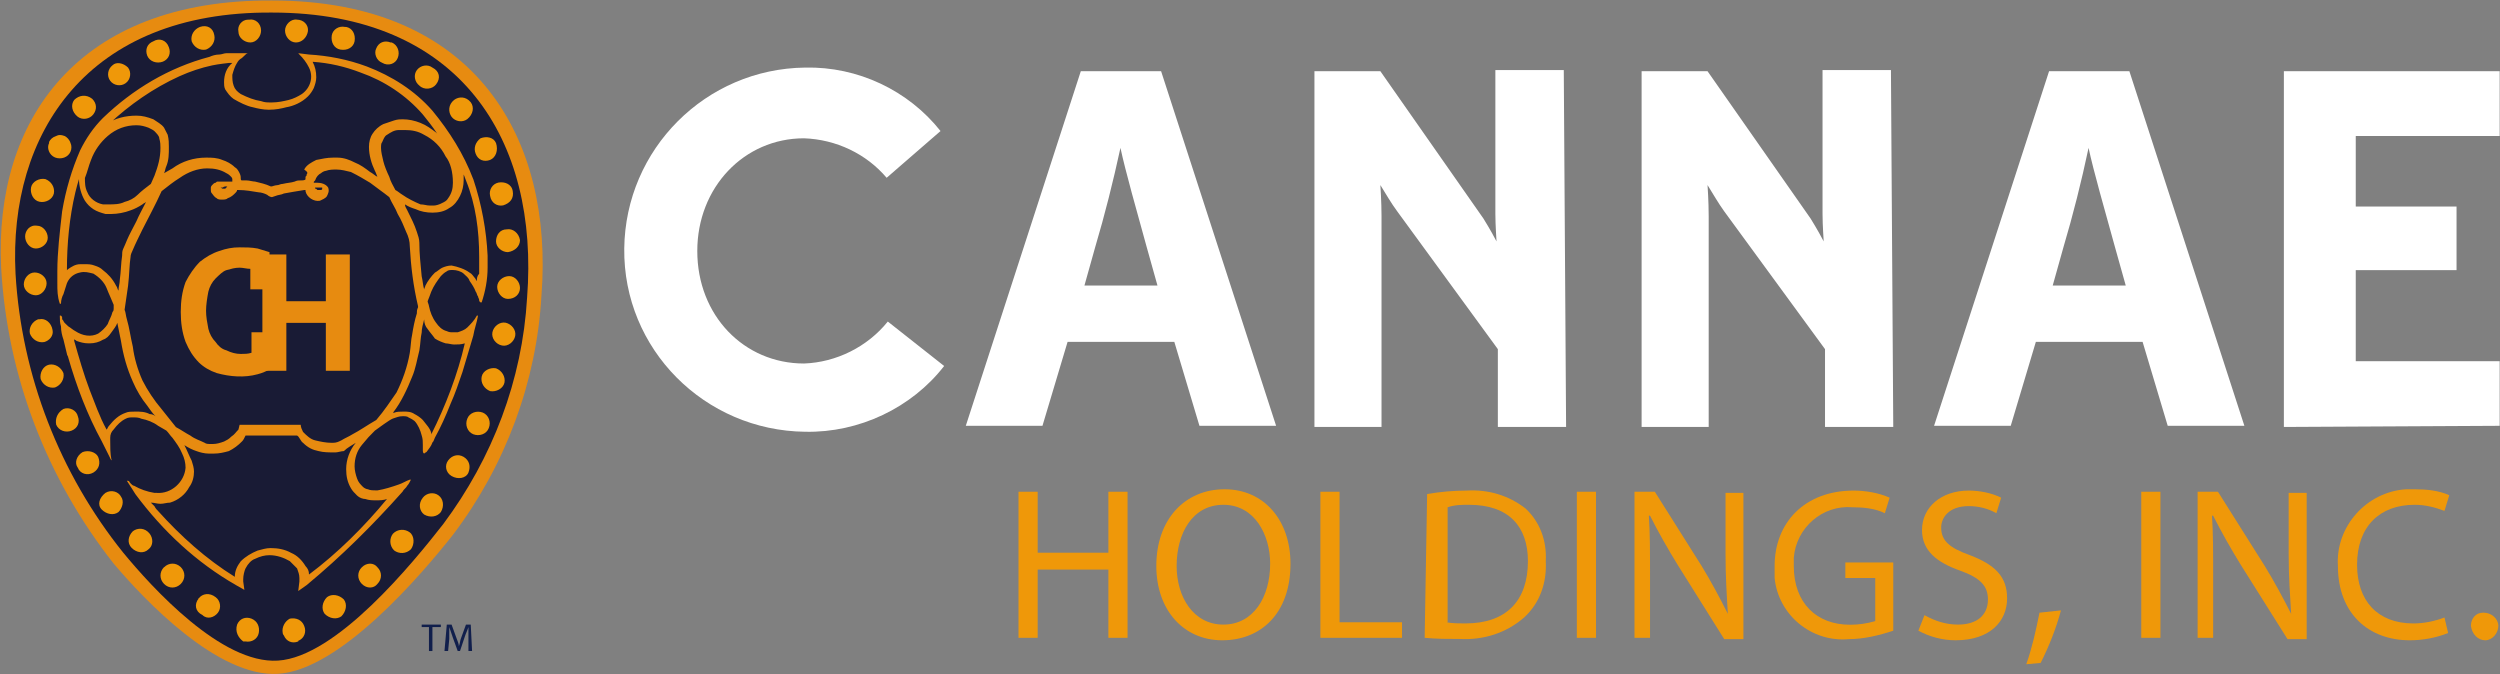 <svg version="1.2" xmlns="http://www.w3.org/2000/svg" viewBox="0 0 1513 408" width="1513" height="408">
	<rect x="0" y="0" width="1513" height="408" fill="#808080" stroke="none"/>
	<title>logo - 2025-04-11T225937</title>
	<style>
		.s0 { fill: #ef9809 } 
		.s1 { fill: #ffffff } 
		.s2 { fill: #e78b10 } 
		.s3 { fill: #191b35 } 
		.s4 { fill: #111f4c } 
	</style>
	<g id="Group_163">
		<path id="Path_413" class="s0" d="m628 297.6v36.9h42.8v-36.9h11.6v88.4h-11.6v-41.3h-42.8v41.3h-11.6v-88.4z"/>
		<g id="Group_138">
			<path id="Path_414" class="s0" d="m781 341.1c0 30.4-18.1 46.4-41.3 46.4-23.2 0-39.9-18.1-39.9-45 0-28.3 17.4-46.4 41.3-46.4 24 0 39.9 18.9 39.9 45zm-68.9 1.4c0 18.9 10.2 35.5 28.3 35.5 18.1 0 28.3-16.6 28.3-36.9 0-17.4-9.4-35.6-28.3-35.6-18.9 0-28.3 17.5-28.3 37z"/>
			<path id="Path_415" class="s0" d="m799.1 297.6h11.6v79h37.8v9.4h-49.4z"/>
			<path id="Path_416" class="s0" d="m863.7 299q12-2.1 23.9-2.1c13.1-0.8 25.4 2.9 35.6 10.8 8.7 8 13 19.6 12.3 31.9 0.7 13.1-3.6 25.4-13.1 34.1-10.8 9.4-24.6 13.8-39.1 13-7.3 0-13.8 0-21.1-0.7zm11.6 77.6c3.7 0.7 8 0.7 11.6 0.7 24.7 0 37.8-13.7 37.8-37.7 0-21-11.6-34.1-35.6-34.1-4.3 0-8.7 0-13 1.5v69.6z"/>
			<path id="Rectangle_175" fill-rule="evenodd" class="s0" d="m965.9 297.6v88.4h-11.6v-88.4z"/>
			<path id="Path_417" class="s0" d="m989.2 386v-88.4h12.3l28.3 44.9c5.8 9.5 10.8 18.9 15.9 29-0.7-11.6-1.4-22.4-1.4-36.2v-37h10.8v88.5h-11.6l-28.2-45c-5.8-9.4-11.6-19.6-16.7-29.7h-0.7c0.7 10.8 0.7 21.7 0.7 36.2v37.7z"/>
			<path id="Path_418" class="s0" d="m1145.8 381.7c-8.7 2.9-18.1 5.1-26.8 5.1-22.5 2.1-42.8-14.5-45-37 0-2.2 0-5.1 0-7.3 0-26.1 18.1-45.6 47.9-45.6 7.2 0 15.2 1.4 21.7 4.3l-2.9 9.4c-5.8-2.9-13-3.6-19.6-3.6-18.1-1.5-34 12.3-35.5 30.5 0 1.4 0 3.6 0 5 0 22.5 13.8 35.6 34.1 35.6q7.6 0 15.2-2.2v-26.1h-18.1v-9.4h29z"/>
			<path id="Path_419" class="s0" d="m1164.7 372.3c6.5 3.6 13 5.7 20.3 5.7 11.6 0 18.1-5.8 18.1-15.2 0-8-4.4-13-16.7-17.4-14.5-5.1-23.2-12.3-23.2-24.6 0-13.8 11.6-23.9 28.3-23.9 6.5 0 13.8 1.4 19.6 4.3l-2.9 9.4c-5.1-2.9-10.9-4.3-16.7-4.3-12.3 0-16.7 7.2-16.7 13 0 8 5.1 12.3 17.4 16.7 15.2 5.8 22.5 13 22.5 26.1 0 13.8-10.2 25.4-31.2 25.4-8 0-15.9-2.2-22.5-5.8z"/>
			<path id="Path_420" class="s0" d="m1226.3 402c3.6-10.2 5.8-20.3 8-31.2l13-1.4c-2.9 10.8-7.2 21.7-12.3 31.8z"/>
			<path id="Rectangle_176" fill-rule="evenodd" class="s0" d="m1307.5 297.6v88.4h-11.6v-88.4z"/>
			<path id="Path_421" class="s0" d="m1330 386v-88.4h12.3l28.3 44.9c5.8 9.5 10.9 18.9 16 29-0.7-11.6-1.5-22.4-1.5-36.2v-37h10.9v88.5h-11.6l-28.3-45c-5.8-9.4-11.6-19.6-16.7-29.7h-0.7c0.7 10.8 0.7 21.7 0.7 36.2v37.7z"/>
			<path id="Path_422" class="s0" d="m1481.6 383.1c-7.3 2.9-15.2 4.4-23.2 4.4-24.7 0-43.5-16-43.5-45-1.5-23.9 17.4-44.9 41.3-46.4 1.5 0 2.9 0 5.1 0 7.2 0 14.5 0.7 21 3.6l-2.9 9.5c-5.8-2.2-11.6-3.7-18.1-3.7-21.1 0-34.8 13.1-34.8 36.3 0 21.7 12.3 35.5 34.1 35.5 6.5 0 13-1.4 18.8-3.6z"/>
			<path id="Path_423" class="s0" d="m1495.4 378.8c0-4.4 2.9-8 7.2-8h0.7c4.4 0 8.7 3.6 8.7 8 0 4.3-3.6 8.7-7.9 8.7-4.4 0-8-3.6-8.7-8.7q0 1.1 0 0z"/>
			<path id="Path_424" class="s1" d="m487.3 261.3c-60.9-0.7-110.2-50-109.5-110.9 0.7-60.2 49.3-108.8 109.5-109.5 31.9-0.7 62.4 13.8 81.9 38.4l-32.6 28.3c-12.3-14.5-30.5-23.2-50-23.9-36.3 0-64.6 29.7-64.6 68.2 0 39.1 28.3 68.1 64.6 68.1 19.5-0.7 38.4-10.1 50.7-25.4l34.1 26.9c-19.6 25.3-51.5 40.5-84.1 39.8z"/>
			<path id="Path_425" class="s1" d="m710.7 206.9h-64.6l-15.2 50.8h-46.4l69.6-214.6h48.6l69.6 214.6h-46.4zm-54.4-34.1h44.2l-6.5-23.2c-5.8-21-13-46.4-15.9-60.1-4.4 20.3-9.5 40.6-15.3 60.1z"/>
			<path id="Path_426" class="s1" d="m947.8 258.4h-41.3v-47.1l-60.9-83.4c-3.7-5-6.6-10.1-10.2-15.9 0 0 0.7 10.1 0.7 18.8v127.6h-40.6v-215.3h39.9l62.4 89.2c3.6 5.8 7.2 12.3 7.9 13.8 0-0.8-0.7-9.5-0.7-16.7v-87h41.4z"/>
			<path id="Path_427" class="s1" d="m1145.8 258.4h-41.3v-47.1l-61-83.4c-3.6-5-6.5-10.1-10.1-15.9 0 0 0.7 10.1 0.7 18.8v127.6h-40.6v-215.3h39.9l62.4 89.2c3.6 5.8 7.2 12.3 7.9 13.8 0-0.8-0.7-9.5-0.7-16.7v-87h41.4z"/>
			<path id="Path_428" class="s1" d="m1296.7 206.9h-64.6l-15.2 50.8h-46.4l69.6-214.6h48.6l69.6 214.6h-46.4zm-54.4-34.1h44.2l-6.5-23.2c-5.8-21-13.1-46.4-16-60.1-4.3 20.3-9.4 40.6-15.2 60.1z"/>
			<path id="Path_429" class="s1" d="m1382.2 258.4v-215.3h130.6v39.2h-87.1v42.7h61v38.5h-61v55.1h87.1v39.1z"/>
			<path id="Path_430" class="s2" d="m164.6 0.3c124 0 170.4 84.1 163.1 178.4-2.9 52.2-21.7 102.9-53.6 145-18.9 23.9-68.2 81.9-105.9 84.1-36.3 2.1-80.5-44.3-99.4-66.7-40.6-51.5-64.5-113.8-68.1-179.1-4.4-89.2 46.4-162.4 163.9-161.7z"/>
			<path id="Path_431" class="s3" d="m164.6 7.6c114.5 0 161.7 77.5 154.4 172.5-2.9 50-21 97.2-50.7 137-18.2 23.3-64.6 80.5-100.1 82.7-34.1 2.2-76.2-44.2-93.6-65.3-38.4-47.8-61.6-107.2-65.2-168.9-4.4-84.8 43.5-158.8 155.2-158z"/>
			<path id="Path_432" class="s2" d=""/>
			<path id="Path_433" class="s2" d="m286.4 108.4c-5.8-15.3-14.5-29-24.7-41.4-10.8-12.3-24.6-21-39.8-26.8-11.6-4.3-23.3-6.5-34.9-7.2l-6.5-0.8 0.7 0.8c2.2 2.1 4.4 5 5.8 7.9 2.9 5.8 0.8 12.4-4.3 16-2.2 1.4-5.1 2.9-8 3.6-2.9 0.7-6.5 1.5-10.1 1.5h-0.8c-2.1 0-3.6 0-5.8-0.8-4.3-0.7-7.9-2.1-12.3-4.3-2.2-1.5-3.6-2.9-4.3-5.1-0.8-2.2-0.8-4.3-0.8-6.5 0.8-2.9 1.5-5.1 2.9-7.3 0.8-1.4 1.5-2.1 2.9-2.9 0.8-0.7 0.8-0.7 1.5-1.4 0.7-0.7 1.4-1.5 2.2-1.5 0 0-5.8 0-8.7 0q-2.2 0-4.4 0c-1.4 0-2.9 0.8-4.3 0.8-2.2 0-4.4 0.7-5.9 1.4-24.6 6.5-46.4 19.6-64.5 37-5.8 5.8-10.2 12.3-13.8 19.6q-7.6 17.4-10.9 36.9c-1.4 12.4-2.9 24.7-2.9 36.3 0 1.4 0 6.5 0 7.2 0 4.4 0 8 1.5 12.4h0.7c0-2.2 0.7-4.4 1.5-5.8q1.1-3.3 2.1-6.6c1.5-3.6 4.4-5.8 8-6.5 2.9-0.7 5.1 0 8 0.7 3.6 2.2 6.5 5.1 8 8.7 1.4 3.7 2.9 6.6 4.3 10.2q0 1.1 0 2.2c0 0.7 0 1.4-0.7 2.1-0.7 2.9-2.2 5.1-2.9 7.3-1.4 2.2-3.6 4.3-5.8 5.8-4.3 2.2-9.4 1.4-13.8-1.5-1.4-0.7-2.9-2.1-4.3-2.9q-1.1-1.1-2.2-2.1c-0.7-0.8-0.7-1.5-1.5-2.2v-0.7c0-0.8 0-0.8-0.7-1.5h-0.7c0 2.2 0 4.4 0.7 6.5 0 2.9 0.7 5.8 1.5 8q1.1 4.4 2.1 8.7c0 0.7 0.8 1.5 0.8 2.2 5 17.4 11.6 34.8 20.3 50.7 0.7 1.5 5.1 10.2 5.1 10.2 0 0.7 0.7 0.7 0.7 1.4 0-0.7 0.7 0 0-0.7-0.7-3.6-0.7-7.2-0.7-11.6v-0.7-0.7c0-2.2 0.7-3.7 2.1-5.1 2.2-2.9 4.4-5.1 7.3-6.5 1.4-0.8 2.9-0.8 4.3-0.8 1.5 0 3.7 0 5.1 0.8 3.6 0.7 7.3 2.1 10.2 4.3 1.4 0.7 3.6 2.2 5 2.9 1.5 1.5 2.2 2.9 3.7 4.4 2.1 2.9 4.3 5.7 5.8 9.4q2.1 4.3 2.1 8.7c-0.7 8.7-8.7 15.9-17.4 15.2-0.7 0-0.7 0-1.4 0-4.4-0.7-8.7-2.2-12.3-4.3-0.8 0-1.5-0.8-2.2-1.5-0.7-0.7-0.7-1.5-1.5-1.5-0.7 0-0.7 0-0.7 0 1.5 2.2 5.1 8 5.1 8 16.7 22.5 37 41.4 60.9 55.1l5.1 2.9-0.7-5.1c0-0.7 0-1.4 0-1.4 0-2.2 0.7-5.1 1.4-6.5 1.5-2.9 3.6-5.1 5.8-5.8q4.4-2.2 8.7-2.2c4.4 0 8.7 1.5 12.3 3.6q2.2 2.2 4.4 4.4c0.7 2.1 1.4 3.6 1.4 5.8q0 1.1 0 2.1l-0.7 5.8 5.1-3.6c21-17.4 39.9-36.2 58-56.5 0.7-1.5 2.2-2.2 2.9-3.7 0.7-0.7 1.5-2.1 2.2-3.6h-0.7c-2.2 0.7-4.4 2.2-6.6 2.9-4.3 1.5-8.7 2.9-13 3.6h-0.7c-1.5 0-3.7 0-5.1-0.7-0.7 0-2.2-0.7-2.9-1.4-1.5-1.5-2.9-2.9-3.6-5.1-0.8-2.2-1.5-5.1-1.5-7.3q0-7.6 4.4-13c3.6-4.4 4.3-5.1 7.9-8.7 2.2-1.5 8.7-6.5 10.9-7.3 2.2-0.7 3.6-1.4 5.8-1.4 1.5 0 2.9 0 3.6 0.7 1.5 0.7 2.9 1.5 3.7 2.2 2.1 2.2 3.6 5.8 4.3 8.7 0.7 2.2 0.7 3.6 0.7 5.8 0 0.7 0 2.2 0 2.9 0 0.7 0 2.2 0.8 2.2 0.7 0 0.7-0.8 1.4-0.8 1.5-2.1 2.9-3.6 3.6-5.8 0.8-0.7 0.8-1.4 1.5-2.9 3.6-6.5 6.5-13 9.4-20.3 2.9-6.5 5.1-13 7.3-19.5q3.2-10.9 6.5-21.8c0.7-4.3 2.2-8 2.9-12.3h-0.7c-1.5 2.9-3.7 5.1-5.8 7.2-1.5 1.5-3.7 2.2-5.8 2.9-0.8 0-2.2 0-2.9 0-1.5 0-2.2 0-3.7-0.7-2.9-0.7-5-2.9-6.5-5.1-2.2-2.9-3.6-6.5-4.3-10.1 0-0.7-0.8-2.2-0.8-2.9 0.8-2.2 1.5-3.6 2.2-5.8 1.5-3.6 3.6-6.5 5.8-9.4 0.7-0.8 2.2-2.2 3.6-2.9 0.8-0.8 2.2-0.8 3.7-0.8 2.1 0 5 0.8 6.5 2.2 1.4 1.5 2.9 2.2 3.6 4.4 1.5 2.1 2.9 4.3 3.7 6.5 0.7 0.7 0.7 2.2 1.4 2.9 0 0.7 0.7 1.4 0.7 2.2 0 0.7 0 0.7 0.8 1.4h0.7c2.2-6.5 3.6-13.8 3.6-21 0-2.2 0-5.1 0-7.3-0.7-15.2-3.6-31.1-8.7-46.4zm-12.3 2.2c0 3.6-0.8 6.5-2.9 9.4-0.8 1.5-2.2 2.2-3.7 2.9-1.4 0.8-3.6 1.5-5 1.5q-1.1 0-2.2 0c-2.2 0-3.6-0.7-5.8-0.7-3.6-1.5-8-3.7-10.9-5.8-1.4-0.8-2.9-2.2-4.3-2.9-1.5-2.9-2.9-5.1-3.7-8-1.4-2.9-2.9-6.5-3.6-9.4-0.7-2.9-1.4-5.8-1.4-8 0-1.5 0-2.9 0.7-3.6 0.7-1.5 1.4-3.7 2.9-4.4 2.2-1.4 4.3-2.9 7.2-2.9 1.5 0 2.2 0 3.7 0 4.3 0 7.9 0.7 11.6 2.9q8.7 4.4 13 13.1c2.9 3.6 4.4 9.4 4.4 15.9zm-208.2-35.5c12.4-11.6 26.9-21.8 42.8-29q9.8-4.4 19.6-6.5c3.6-0.8 10.2-1.5 10.2-1.5q1 0 2.1 0c-3.6 2.9-5 7.3-5 11.6 0 1.5 0 2.9 0.7 4.4 1.4 2.1 2.9 4.3 5.1 5.8 3.6 2.1 7.9 4.3 11.6 5 2.9 0.8 6.5 1.5 9.4 1.5h0.7c3.6 0 7.3-0.7 10.2-1.5 4.3-0.7 9.4-2.9 13-6.5 1.5-1.4 2.9-3.6 3.6-5.1 0.8-2.1 1.5-4.3 1.5-6.5 0-3.6-0.7-6.5-2.2-9.4 10.2 0.7 19.6 2.9 29 6.5 14.5 5.1 27.6 13.8 37.7 25.4 2.9 3.6 5.8 7.2 8.7 11.6l-0.7-0.7c-2.9-2.2-5.8-4.4-9.4-5.8q-5.4-2.2-10.9-2.2c-1.4 0-2.9 0-5.1 0.7q-3.2 1.1-6.5 2.2c-2.9 1.4-5.1 3.6-6.5 5.8-1.5 2.2-2.2 5.1-2.2 8 0 5 1.5 10.1 3.6 14.5 0.8 1.4 0.8 2.1 1.5 3.6-1.5-0.7-2.9-2.2-4.4-2.9-2.9-2.2-5.8-4.4-9.4-5.8-2.9-1.5-6.5-2.9-10.2-2.9-0.7 0-2.1 0-2.9 0-3.6 0-6.5 0.7-10.1 1.4-2.9 1.5-5.8 2.9-7.3 5.8 2.2 1.5 2.2 2.2 1.5 2.9 0 0.8 0 0.8-0.7 1.5v1.4c0 0.8-2.2 0.8-2.9 0.8-1.5 0-2.2 0-3.7 0.7-2.1 0.7-4.3 0.7-7.2 1.4-1.5 0-2.2 0.8-3.6 0.8-0.8 0-2.9 0.7-2.9 0.7h-0.8c-2.9-1.4-6.5-2.2-9.4-2.9-1.4 0-3.6-0.7-5.1-0.7-0.7 0-1.4 0-2.9 0-0.7 0-0.7-0.7-0.7-1.5 0-0.7 0-1.4-0.7-2.9-0.7-1.4-1.5-2.9-2.9-3.6-2.2-2.2-5.1-3.6-7.3-4.3-3.6-1.5-6.5-1.5-10.1-1.5-7.3 0-14.5 2.2-20.3 6.5-1.5 0.8-3.7 2.2-5.1 2.9 0.7-1.4 0.7-2.9 1.4-4.3 1.5-3.6 1.5-7.3 1.5-11.6 0-2.2 0-4.4-0.7-7.3q-1.1-2.1-2.2-4.3c-1.5-2.2-4.4-3.6-6.5-5.1-3.7-1.4-6.6-2.2-10.2-2.2-6.5 0-13 1.5-18.1 5.1 0 0.7 0.7 0 1.4 0zm-10.8 21.7c2.1-5.8 5.8-10.8 10.1-14.5q7.6-6.5 17.4-6.5c2.9 0 5.1 0.7 7.3 1.5 1.4 0.7 2.9 1.4 3.6 2.1 1.4 1.5 2.9 2.9 2.9 4.4 0.7 2.2 0.7 4.3 0.7 5.8 0 5.8-1.4 10.9-3.6 16.7-0.7 1.4-1.5 3.6-2.2 5-2.9 2.2-5.8 4.4-8 6.6-2.1 2.1-5 3.6-7.9 4.3-2.9 1.5-6.6 1.5-9.5 1.5-0.7 0-2.1 0-3.6 0-4.3-0.8-8-3.7-9.4-7.3-1.5-2.9-1.5-5.8-1.5-8.7 1.5-3.6 2.2-7.2 3.7-10.9zm7.2 66.7c-1.4-1.4-2.9-2.1-5.1-2.8-2.1-0.8-3.6-0.8-5.8-0.8-0.7 0-2.2 0-2.9 0-2.9 0-5.1 1.5-7.2 2.9l-0.8 0.7c0-15.9 1.5-31.9 5.1-47.1 0.7-2.9 1.5-5.8 2.2-8 0 4.4 1.4 9.5 3.6 13.1 1.5 2.2 2.9 3.6 5.1 5.1 2.2 1.4 4.4 2.1 7.3 2.9 1.4 0 2.9 0 3.6 0 3.6 0 8-0.8 11.6-2.2 2.2-0.7 5.1-2.2 7.2-3.6 0.8-0.8 1.5-0.8 2.2-1.5-2.2 4.4-4.3 8-5.8 11.6-2.2 4.4-4.3 8-5.8 11.6-0.7 1.5-1.4 3.6-2.2 5.1-0.7 1.4-0.7 2.9-0.7 4.3-0.7 4.4-0.7 9.5-1.4 14.5 0 2.2-0.8 4.4-0.8 6.6-0.7-0.8-0.7-2.2-1.4-2.9-2.2-4.4-5.1-7.3-8-9.5zm28.3 87.1c-2.9-1.5-5.8-1.5-8.7-1.5-2.2 0-4.4 0-5.8 0.7-4.4 1.5-7.3 4.4-10.2 8-0.7 0.7-0.7 1.5-1.4 2.2-4.4-8-7.3-16.7-10.2-23.9-3.6-9.5-6.5-19.6-9.4-29.8 0-0.7 0-1.4-0.7-1.4 0.7 0.7 1.4 0.7 2.1 1.4 2.2 0.8 4.4 1.5 7.3 1.5h0.7c2.9 0 5.8-0.8 8-2.2 2.2-0.7 3.6-2.2 5.1-4.4 1.4-2.1 2.9-3.6 3.6-5.8q1.1 5.5 2.2 10.9c1.4 8.7 3.6 16.7 7.2 24.7 2.2 5.1 5.1 10.1 8.7 14.5 1.5 2.1 2.9 4.3 5.1 6.5-0.7-0.7-2.2-1.4-3.6-1.4zm124.7 17.4c-3.6 4.3-5.8 10.1-5.8 15.9 0 4.4 0.8 8 2.9 11.6 0.8 1.5 2.2 2.9 3.7 4.4 1.4 1.4 3.6 2.1 5 2.1 2.2 0.8 4.4 0.8 6.6 0.8 2.1 0 4.3 0 6.5-0.8-13.8 16.7-29.8 32.7-47.2 45.7 0-2.2-0.7-3.6-2.1-5.1-2.2-3.6-5.1-6.5-8.7-8-3.7-2.1-8-2.9-12.4-2.9-2.9 0-5 0.8-7.9 1.5-3.7 1.5-7.3 3.6-10.2 6.5-2.2 2.9-3.6 5.8-3.6 9.4-17.4-10.8-32.7-24.6-46.4-39.8-0.8-0.8-1.5-1.5-2.2-2.9q-1.1-1.1-2.2-2.2c2.2 0 3.6 0.7 5.8 0.7 2.2 0 3.6-0.7 5.8-0.7 5.1-1.5 9.4-5.1 11.6-9.4 2.2-2.9 2.9-6.5 2.9-9.4 0-2.2-0.7-4.4-1.4-6.6-1.5-2.9-2.9-6.5-4.4-9.4 2.2 1.5 5.1 2.9 7.3 3.6 2.1 0.8 5 1.5 7.2 1.5h2.2c0.7 0 0.7 0 1.4 0 3 0 5.9-0.7 8.8-1.5 2.9-1.4 5.8-3.6 7.9-5.8 0.8-0.7 1.5-2.1 2.2-3.6q10.9 0 21.8 0h7.2q1.1 0 2.2 0c1.4 0.7 2.2 3.6 3.6 4.4 2.9 2.9 5.8 4.3 9.4 5 2.9 0.8 6.6 0.8 9.5 0.8h0.7c1.4 0 3.6-0.8 5.1-0.8 2.2-2.2 5.1-3.6 7.2-5zm12.4-13.8c-5.1 2.9-10.2 6.5-14.5 8.7-2.2 1.4-4.4 2.2-6.6 3.6-1.4 0.7-2.9 1.5-5.1 1.5h-0.7c-3.6 0-7.2-0.8-10.1-1.5-2.9-0.7-5.1-2.9-7.3-5.1-0.7-1.4-1.4-2.9-1.4-4.3h-37l-0.7 2.9c-1.5 1.4-2.2 2.9-4.4 4.3-1.4 1.5-2.9 2.2-4.3 2.9-2.2 0.8-4.4 1.5-6.6 1.5-0.7 0-0.7 0-1.4 0-1.5 0-2.9 0-3.7-0.7-2.9-1.5-5.8-2.2-8.7-4.4-2.9-1.5-5.8-3.6-8.7-5.1q-4.3-5.4-8.7-10.9c-4.3-5-8.7-11.6-11.6-17.4-2.9-6.5-5-13.7-5.8-20.3-1.4-5.8-2.1-11.6-3.6-16.6-0.7-2.2-0.7-4.4-1.4-5.8 0.7-5.1 1.4-9.5 2.1-14.5 0.8-6.6 0.8-13.1 1.5-17.4 0-1.5 0.7-2.9 1.4-4.4 1.5-3.6 3.7-8 5.8-12.3 3.7-7.3 8-15.2 11.6-23.2 3.7-2.9 7.3-5.8 10.9-8 5.1-3.6 10.9-5.8 16.7-5.8 4.3 0 8 0.7 11.6 2.9 1.5 0.7 2.2 1.5 2.9 2.2 0 0 0.7 0.7 0.7 1.4v0.8 0.7c-0.7 0-2.1 0-2.9 0-1.4 0-2.1 0-3.6 0q-1.1 0-2.2 0c-0.7 0-0.7 0-1.4 0.7-0.8 0-1.5 0.7-2.2 1.5 0 0-0.7 0.7-0.7 1.4 0 0.7 0 0.7 0 1.5 0 0.7 0 1.4 0.7 2.1 0.7 0.8 1.4 2.2 2.9 2.9 0.7 0.8 2.2 0.8 2.9 0.8 1.5 0 2.9 0 3.6-0.8 2.2-0.7 3.7-2.1 5.1-3.6 0 0 0.7-0.7 0.7-1.4 0 0 0 0 0.8 0 4.3 0 7.9 0.7 12.3 1.4 1.4 0 3.6 0.7 5.1 1.5 0.7 0.7 2.1 1.4 2.9 1.4l2.1-0.7c1.5-0.7 3.7-0.7 5.1-1.5 3.6-0.7 8-1.4 12.3-2.1 0 0 0 0 0.8 0 0 0 0 0 0 0.7 0.7 3.6 5 6.5 8.7 5.8 1.4-0.7 3.6-1.5 4.3-2.9 0.7-1.5 1.5-2.9 0.7-5.1-1.4-2.2-4.3-2.9-6.5-2.9q-1.1 0-2.2 0c0-0.7 0-0.7 0.8-1.4 0.7-2.2 2.1-3.7 3.6-4.4 0.7-0.7 2.2-1.4 2.9-1.4 2.2-0.8 4.3-0.8 6.5-0.8 2.9 0 5.8 0.8 8.7 1.5 4.4 2.2 8 4.3 11.6 6.5 3.7 2.9 8 5.8 11.6 8.7 1.5 3.6 3.7 6.5 5.1 10.2 2.2 3.6 3.6 7.2 5.1 10.8q2.2 4.4 2.2 8.7c0.7 12.4 2.1 24 5 36.3v0.7c-0.7 1.5-0.7 2.2-0.7 3.6-1.4 4.4-2.2 8.7-2.9 13.1-0.7 2.9-0.7 6.5-1.4 10.9-1.5 8.7-4.4 16.6-8 23.9-3.6 5.1-7.3 10.9-12.3 16.7zm-90-141.4c-0.7 0-0.7 0.7 0 0-0.7 0.7-1.4 1.4-1.4 1.4-0.7 0-0.7 0-1.5 0-0.7 0-0.7-0.7-1.4-0.7 0 0 0 0-0.7 0q1 0 2.1 0c0.8-0.7 1.5-0.7 2.9-0.7zm53 0.7c0 0 0.7 0 1.4 0 0.7 0 1.5 0 1.5 0h0.7 0.7v0.8c0 0.7-0.7 0.7-1.4 0.7-0.8 0-0.8 0-1.5 0l-0.7-0.7c-0.7-0.1-0.7-0.1-0.7-0.8zm68.1 85.6c1.5 2.2 2.9 3.6 4.4 5.8 2.2 1.4 4.3 2.2 6.5 2.9 1.5 0 3.6 0.7 5.1 0.7 2.2 0 4.3 0 6.5-0.7-4.3 18.8-11.6 37.7-20.3 55.1v-0.8c-0.7-2.9-2.9-5-5.1-7.9-1.4-1.5-3.6-2.9-5-3.6-2.2-1.5-4.4-1.5-6.6-1.5-2.1 0-4.3 0-5.8 0.7h-0.7c5.1-6.5 8.7-14.5 11.6-21.7 2.2-5.1 2.9-10.2 4.4-16 0.7-4.3 0.7-7.9 1.4-10.8 0-2.2 0.7-5.1 1.5-8 0 2.2 0.7 4.3 2.1 5.8zm29.8-29c-0.7-0.7-0.7-1.5-1.5-2.2-0.7-0.7-1.4-2.2-2.9-2.9-2.9-2.2-7.2-3.6-10.9-4.3-2.1 0-4.3 0.7-5.8 1.4-1.4 0.7-2.9 2.2-4.3 2.9-2.2 2.2-4.4 5.1-5.8 8 0 0.7-0.7 1.4-0.7 2.2-0.8-2.9-0.8-5.1-1.5-8-0.7-7.3-1.4-13.8-1.4-20.3 0-2.2-0.8-4.4-1.5-6.5-1.4-4.4-3.6-8.7-5.8-13.1-0.7-1.4-1.4-2.2-1.4-3.6 2.1 1.4 4.3 2.2 6.5 2.9 2.9 1.4 6.5 2.1 10.1 2.1 3.7 0 7.3-0.7 10.2-2.8 2.9-1.5 5.1-4.4 6.5-7.3 1.5-2.9 2.2-6.5 2.2-9.4 0-1.5 0-2.9 0-3.6 0.7 1.4 0.7 2.1 1.4 3.6 5.9 14.5 8 30.4 8 46.4q0 3.2 0 6.5c0 1.5 0 2.2 0 3.6-1.4 1.5-1.4 2.9-1.4 4.4z"/>
			<path id="Path_434" fill-rule="evenodd" class="s0" d="m186.3 19.2c-0.7 3.6-3.6 6.5-7.2 6.5-3.7 0-6.6-3.6-6.6-7.2 0-3.7 3.7-7.3 7.3-6.6 3.6 0 7.2 2.9 6.5 7.3z"/>
			<path id="Path_435" fill-rule="evenodd" class="s0" d="m214.6 25c-0.7 3.6-4.3 5.8-8.7 5-3.6-0.7-5.8-4.3-5.1-8.7 0.7-3.6 4.4-5.8 8-5h0.7c3.7 0.7 5.8 4.3 5.1 8.7q0-1.1 0 0z"/>
			<path id="Path_436" fill-rule="evenodd" class="s0" d="m240.7 35.1c-1.4 3.6-5.8 5.1-9.4 2.9-3.6-1.4-5.1-5.8-3.6-8.7 1.4-3.6 5-5.1 8.7-3.6 0 0 0 0 0.7 0 3.6 1.5 5.1 5.8 3.6 9.4z"/>
			<path id="Path_437" fill-rule="evenodd" class="s0" d="m263.9 51.1c-2.2 2.9-7.2 3.6-10.1 0.7-2.9-2.2-3.7-6.5-1.5-9.4 2.2-2.9 6.5-3.7 9.4-1.5 4.4 2.2 5.1 6.5 2.2 10.2 0.7 0 0 0 0 0z"/>
			<path id="Path_438" fill-rule="evenodd" class="s0" d="m282.8 72.1c-2.9 2.2-7.3 1.5-9.5-1.4-2.1-2.9-2.1-7.3 1.5-10.2 2.9-2.2 7.2-2.2 10.1 1.4 2.2 2.9 1.5 7.3-2.1 10.2 0.7 0 0 0 0 0z"/>
			<path id="Path_439" fill-rule="evenodd" class="s0" d="m296.6 96.8c-3.7 1.4-7.3 0-8.7-3.7-1.5-3.6 0-7.2 2.9-9.4 3.6-1.4 7.9-0.7 9.4 2.9 1.4 4.3 0 8.7-3.6 10.2z"/>
			<path id="Path_440" fill-rule="evenodd" class="s0" d="m304.5 124.3c-3.6 0.7-7.2-1.4-7.9-5.8-0.8-3.6 1.4-7.2 5-8 3.7-0.7 8 0.8 8.7 5.1 0.8 4.3-1.4 7.3-5.8 8.7z"/>
			<path id="Path_441" fill-rule="evenodd" class="s0" d="m307.4 152.6c-3.6 0-7.2-2.9-7.2-6.5 0-3.7 2.2-7.3 6.5-7.3 3.6-0.7 7.3 2.2 8 6.5 0 3.6-2.9 6.6-7.3 7.3q1.1 0 0 0z"/>
			<path id="Path_442" fill-rule="evenodd" class="s0" d="m307.4 180.9c-3.6 0-6.5-3.7-6.5-7.3 0-3.6 3.6-6.5 7.3-6.5 3.6 0 6.5 3.6 6.5 7.2 0 3.6-2.9 6.6-7.3 6.6z"/>
			<path id="Path_443" fill-rule="evenodd" class="s0" d="m303.8 209.1c-3.6-0.7-6.5-4.3-5.8-8 0.7-3.6 4.4-6.5 8-5.8 3.6 0.8 6.5 4.4 5.8 8-0.7 3.6-4.4 6.6-8 5.8z"/>
			<path id="Path_444" fill-rule="evenodd" class="s0" d="m296.6 236.7c-3.7-1.5-5.8-5.1-5.1-8.7 0.7-3.7 5.1-5.8 8.7-5.1 3.6 1.4 5.8 5.1 5.1 8.7-0.8 3.6-5.1 5.8-8.7 5.1z"/>
			<path id="Path_445" fill-rule="evenodd" class="s0" d="m286.4 262.8c-3.6-1.5-5.1-5.8-3.6-9.4 1.4-3.7 5.8-5.1 9.4-3.7 3.6 1.5 5.1 5.8 3.6 9.4-1.4 3.7-5.8 5.1-9.4 3.7z"/>
			<path id="Path_446" fill-rule="evenodd" class="s0" d="m273.3 288.1c-3.6-2.1-4.3-6.5-2.1-9.4 2.1-2.9 5.8-4.3 9.4-2.2 3.6 2.2 4.3 5.9 2.9 9.5-1.5 3.6-6.5 4.3-10.2 2.1z"/>
			<path id="Path_447" fill-rule="evenodd" class="s0" d="m256.7 311.4c-2.9-2.2-3.7-6.6-0.8-10.2 2.2-2.9 6.6-3.6 9.5-1.4 2.9 2.1 3.6 6.5 1.4 10.1-2.2 2.9-6.5 3.6-10.1 1.5z"/>
			<path id="Path_448" fill-rule="evenodd" class="s0" d="m238.5 333.1c-2.9-2.9-2.9-7.3-0.7-10.1 2.9-3 7.3-3 10.2-0.8 2.9 2.2 2.9 7.3 0.7 10.2-2.9 2.9-7.3 2.9-10.2 0.7z"/>
			<path id="Path_449" fill-rule="evenodd" class="s0" d="m219 353.4c-2.9-2.9-2.9-7.3 0-10.1 2.9-2.9 7.2-2.9 9.4 0 2.9 2.8 2.9 7.2 0 10.1-2.2 2.9-6.5 2.9-9.4 0z"/>
			<path id="Path_450" fill-rule="evenodd" class="s0" d="m196.5 371.5c-2.2-2.9-1.5-7.2 1.4-10.1 2.9-2.2 7.3-1.5 10.2 1.4 2.2 2.9 1.4 7.3-1.5 10.2-2.9 2.1-7.2 1.4-10.1-1.5z"/>
			<path id="Path_451" fill-rule="evenodd" class="s0" d="m171.1 383.1c-0.7-3.6 1.4-7.2 4.3-8.7 3.7-0.7 7.3 0.7 8.7 4.4 1.5 3.6 0 7.2-2.9 8.7 0 0-0.7 0-0.7 0.7-3.6 1.5-7.2 0-8.7-3.6-0.7-0.8-0.7-1.5-0.7-1.5z"/>
			<path id="Path_452" fill-rule="evenodd" class="s0" d="m143.5 378c1.5-3.6 5.1-5 8.7-3.6 3.7 1.5 5.1 5.1 4.4 8.7-0.7 3.7-4.4 5.8-8 5.1-0.7 0-0.7 0-1.4 0-2.9-2.2-5.1-5.8-3.7-10.2z"/>
			<path id="Path_453" fill-rule="evenodd" class="s0" d="m120.3 362.1c2.2-2.9 6.5-3.6 10.2-0.7 2.9 2.1 3.6 6.5 1.4 9.4-2.2 2.9-6.5 4.3-9.4 1.4-4.4-2.1-5.1-6.5-2.2-10.1-0.7 0.7-0.7 0 0 0z"/>
			<path id="Path_454" fill-rule="evenodd" class="s0" d="m99.3 343.3c2.9-2.9 7.2-2.9 10.1-0.1 2.9 2.9 2.9 7.3 0 10.2-2.9 2.9-7.2 2.9-10.1 0-2.9-2.9-2.9-7.3 0-10.2z"/>
			<path id="Path_455" fill-rule="evenodd" class="s0" d="m80.4 321.5c2.9-2.2 7.3-2.2 10.2 1.5 2.2 2.9 2.2 7.2-0.7 9.4-2.9 2.9-7.3 2.1-10.2-0.8-2.9-2.9-2.2-7.2 0.7-10.1z"/>
			<path id="Path_456" fill-rule="evenodd" class="s0" d="m63.8 298.3c3.6-2.2 7.9-0.7 9.4 2.2 2.2 2.9 0.7 7.2-1.5 9.4-2.9 2.2-7.2 1.4-10.1-1.5-2.9-2.9-1.5-7.2 2.2-10.1 0 0.7 0 0 0 0z"/>
			<path id="Path_457" fill-rule="evenodd" class="s0" d="m50 273.6c3.6-1.4 8 0 9.4 2.9 1.5 3.7 0.7 7.3-2.9 9.5-3.6 2.1-8 0.7-9.4-2.9-2.2-2.9-0.8-7.3 2.9-9.5z"/>
			<path id="Path_458" fill-rule="evenodd" class="s0" d="m38.4 247.5c3.6-1.4 7.9 0.8 8.7 4.4 1.4 3.6 0 7.2-3.7 8.7-3.6 1.5-7.9 0-9.4-3.6-0.7-3.6 0.7-7.3 4.4-9.5z"/>
			<path id="Path_459" fill-rule="evenodd" class="s0" d="m29.7 220.7c3.6-0.7 7.2 1.5 8.7 5.1 0.7 3.6-1.5 7.3-5.1 8.7-3.6 0.7-7.3-1.4-8.7-5.1-0.7-3.6 1.4-7.9 5.1-8.7z"/>
			<path id="Path_460" fill-rule="evenodd" class="s0" d="m23.9 193.2c3.6-0.8 7.2 2.2 7.9 6.5 0.8 3.6-2.1 6.5-5 7.3-3.7 0.7-7.3-1.5-8.7-5.1-0.8-3.6 1.4-7.3 5-8.7 0 0 0.8 0 0.8 0z"/>
			<path id="Path_461" fill-rule="evenodd" class="s0" d="m21 164.9c3.6 0 7.2 2.9 7.2 6.5 0 3.6-2.9 7.3-6.5 7.3-3.6 0-7.3-2.9-7.3-6.6 0-3.6 2.9-7.2 6.6-7.2z"/>
			<path id="Path_462" fill-rule="evenodd" class="s0" d="m22.4 136.6c3.6 0 6.5 3.7 6.5 7.3 0 3.6-3.6 6.5-7.2 6.5-3.6 0-6.5-3.6-6.5-7.3 0-3.6 2.9-7.2 7.2-6.5z"/>
			<path id="Path_463" fill-rule="evenodd" class="s0" d="m27.5 108.4c3.6 1.4 5.8 5 5.1 8.7-0.8 3.6-5.1 5.8-8.7 5-3.7-0.7-5.8-5-5.1-8.7 0.7-3.6 5.1-5.8 8.7-5z"/>
			<path id="Path_464" fill-rule="evenodd" class="s0" d="m39.1 82.3c1.4 0.7 2.9 2.1 3.6 4.3 0.7 1.5 0.7 3.6 0 5.1-1.4 3.6-5.8 5-9.4 3.6-3.6-1.5-5.1-5.8-3.6-8.7 0 0 0 0 0-0.7 0.7-1.5 2.1-2.9 4.3-3.6 1.5-0.8 2.9-0.8 5.1 0z"/>
			<path id="Path_465" fill-rule="evenodd" class="s0" d="m55.8 59.8c2.9 2.9 2.9 6.5 0.7 9.4-2.2 2.9-6.5 3.6-9.4 1.5-3.7-2.9-4.4-7.3-2.2-10.2 2.9-2.9 7.2-3.6 10.9-0.7q-1.1-1.1 0 0z"/>
			<path id="Path_466" fill-rule="evenodd" class="s0" d="m77.5 40.9c2.2 2.9 1.5 7.3-1.4 9.4-2.9 2.2-7.3 1.5-9.4-1.4-2.2-2.9-1.5-7.2 1.4-9.4 2.2-2.2 6.5-1.5 9.4 1.4q-1.1 0 0 0z"/>
			<path id="Path_467" fill-rule="evenodd" class="s0" d="m102.2 28.6c1.4 3.6 0 7.2-3.6 8.7-3.7 1.4-8 0-9.5-3.6-1.4-3.7 0-7.3 3.7-8.7 3.6-2.2 7.9-0.8 9.4 3.6 0-0.7 0 0 0 0z"/>
			<path id="Path_468" fill-rule="evenodd" class="s0" d="m129.7 21.3c0.8 3.7-1.4 7.3-5 8.7-3.7 0.8-7.3-1.4-8.7-5-0.8-3.7 1.4-7.3 5-8.7 4.4-1.5 8 0.7 8.7 5q0-1 0 0z"/>
			<path id="Path_469" fill-rule="evenodd" class="s0" d="m158 18.5c0 3.6-2.9 7.2-6.5 7.2-3.6 0-7.2-2.9-7.2-6.5-0.8-3.7 2.1-7.3 5.8-7.3h0.7c3.6-0.7 7.2 2.2 7.2 6.6z"/>
			<path id="Path_470" class="s2" d="m152.2 201.1h12.4v21.8c-2.9 1.5-5.8 2.9-8.7 3.6-8 2.2-16.7 1.5-24.7-0.7q-6.5-2.2-10.9-6.5c-3.6-3.7-5.8-7.3-8-12.4-2.1-5.8-2.9-11.6-2.9-18.1 0-6.5 0.8-12.3 2.9-18.1 2.2-4.3 5.1-8.7 8.7-12.3 3.7-2.9 7.3-5.1 11.7-6.5 4.3-1.5 7.9-2.2 12.3-2.2 3.6 0 7.2 0 10.9 0.7 2.1 0.7 5 1.5 7.2 2.2v22.5h-11.6v-12.4c-2.2 0-4.3-0.7-6.5-0.7-2.9 0-5.1 0.7-8 1.5-2.2 0.7-4.3 2.9-6.5 5-2.2 2.2-3.7 5.1-4.4 8-0.7 3.6-1.4 8-1.4 11.6 0 3.6 0.7 7.3 1.4 10.9 0.7 2.9 2.2 5.8 4.4 8 1.4 2.1 3.6 4.3 6.5 5q4.4 2.2 8.7 2.2c2.2 0 4.4 0 6.5-0.7z"/>
			<path id="Path_471" class="s2" d="m197.2 195.4h-23.9v29h-14.5v-70.4h14.5v28.3h23.9v-28.3h14.5v70.4h-14.5z"/>
			<path id="Path_472" class="s4" d="m260.3 379.5h-5.1v-1.5h11.6v1.5h-5.1v14.5h-2.1v-14.5z"/>
			<path id="Path_473" class="s4" d="m283.5 386.8c0-2.2 0-5.1 0-7.3-0.7 2.2-1.5 3.6-2.2 5.8l-2.9 8.7h-1.4l-2.9-8q-1.1-3.2-2.2-6.5c0 2.2 0 4.4 0 7.2l-0.7 7.3h-2.2l1.4-16h2.9l2.9 8c0.8 2.2 1.5 3.6 1.5 5.1 0.7-1.5 0.7-3.6 1.4-5.1l2.9-8h2.9l0.8 16h-2.2z"/>
		</g>
	</g>
</svg>